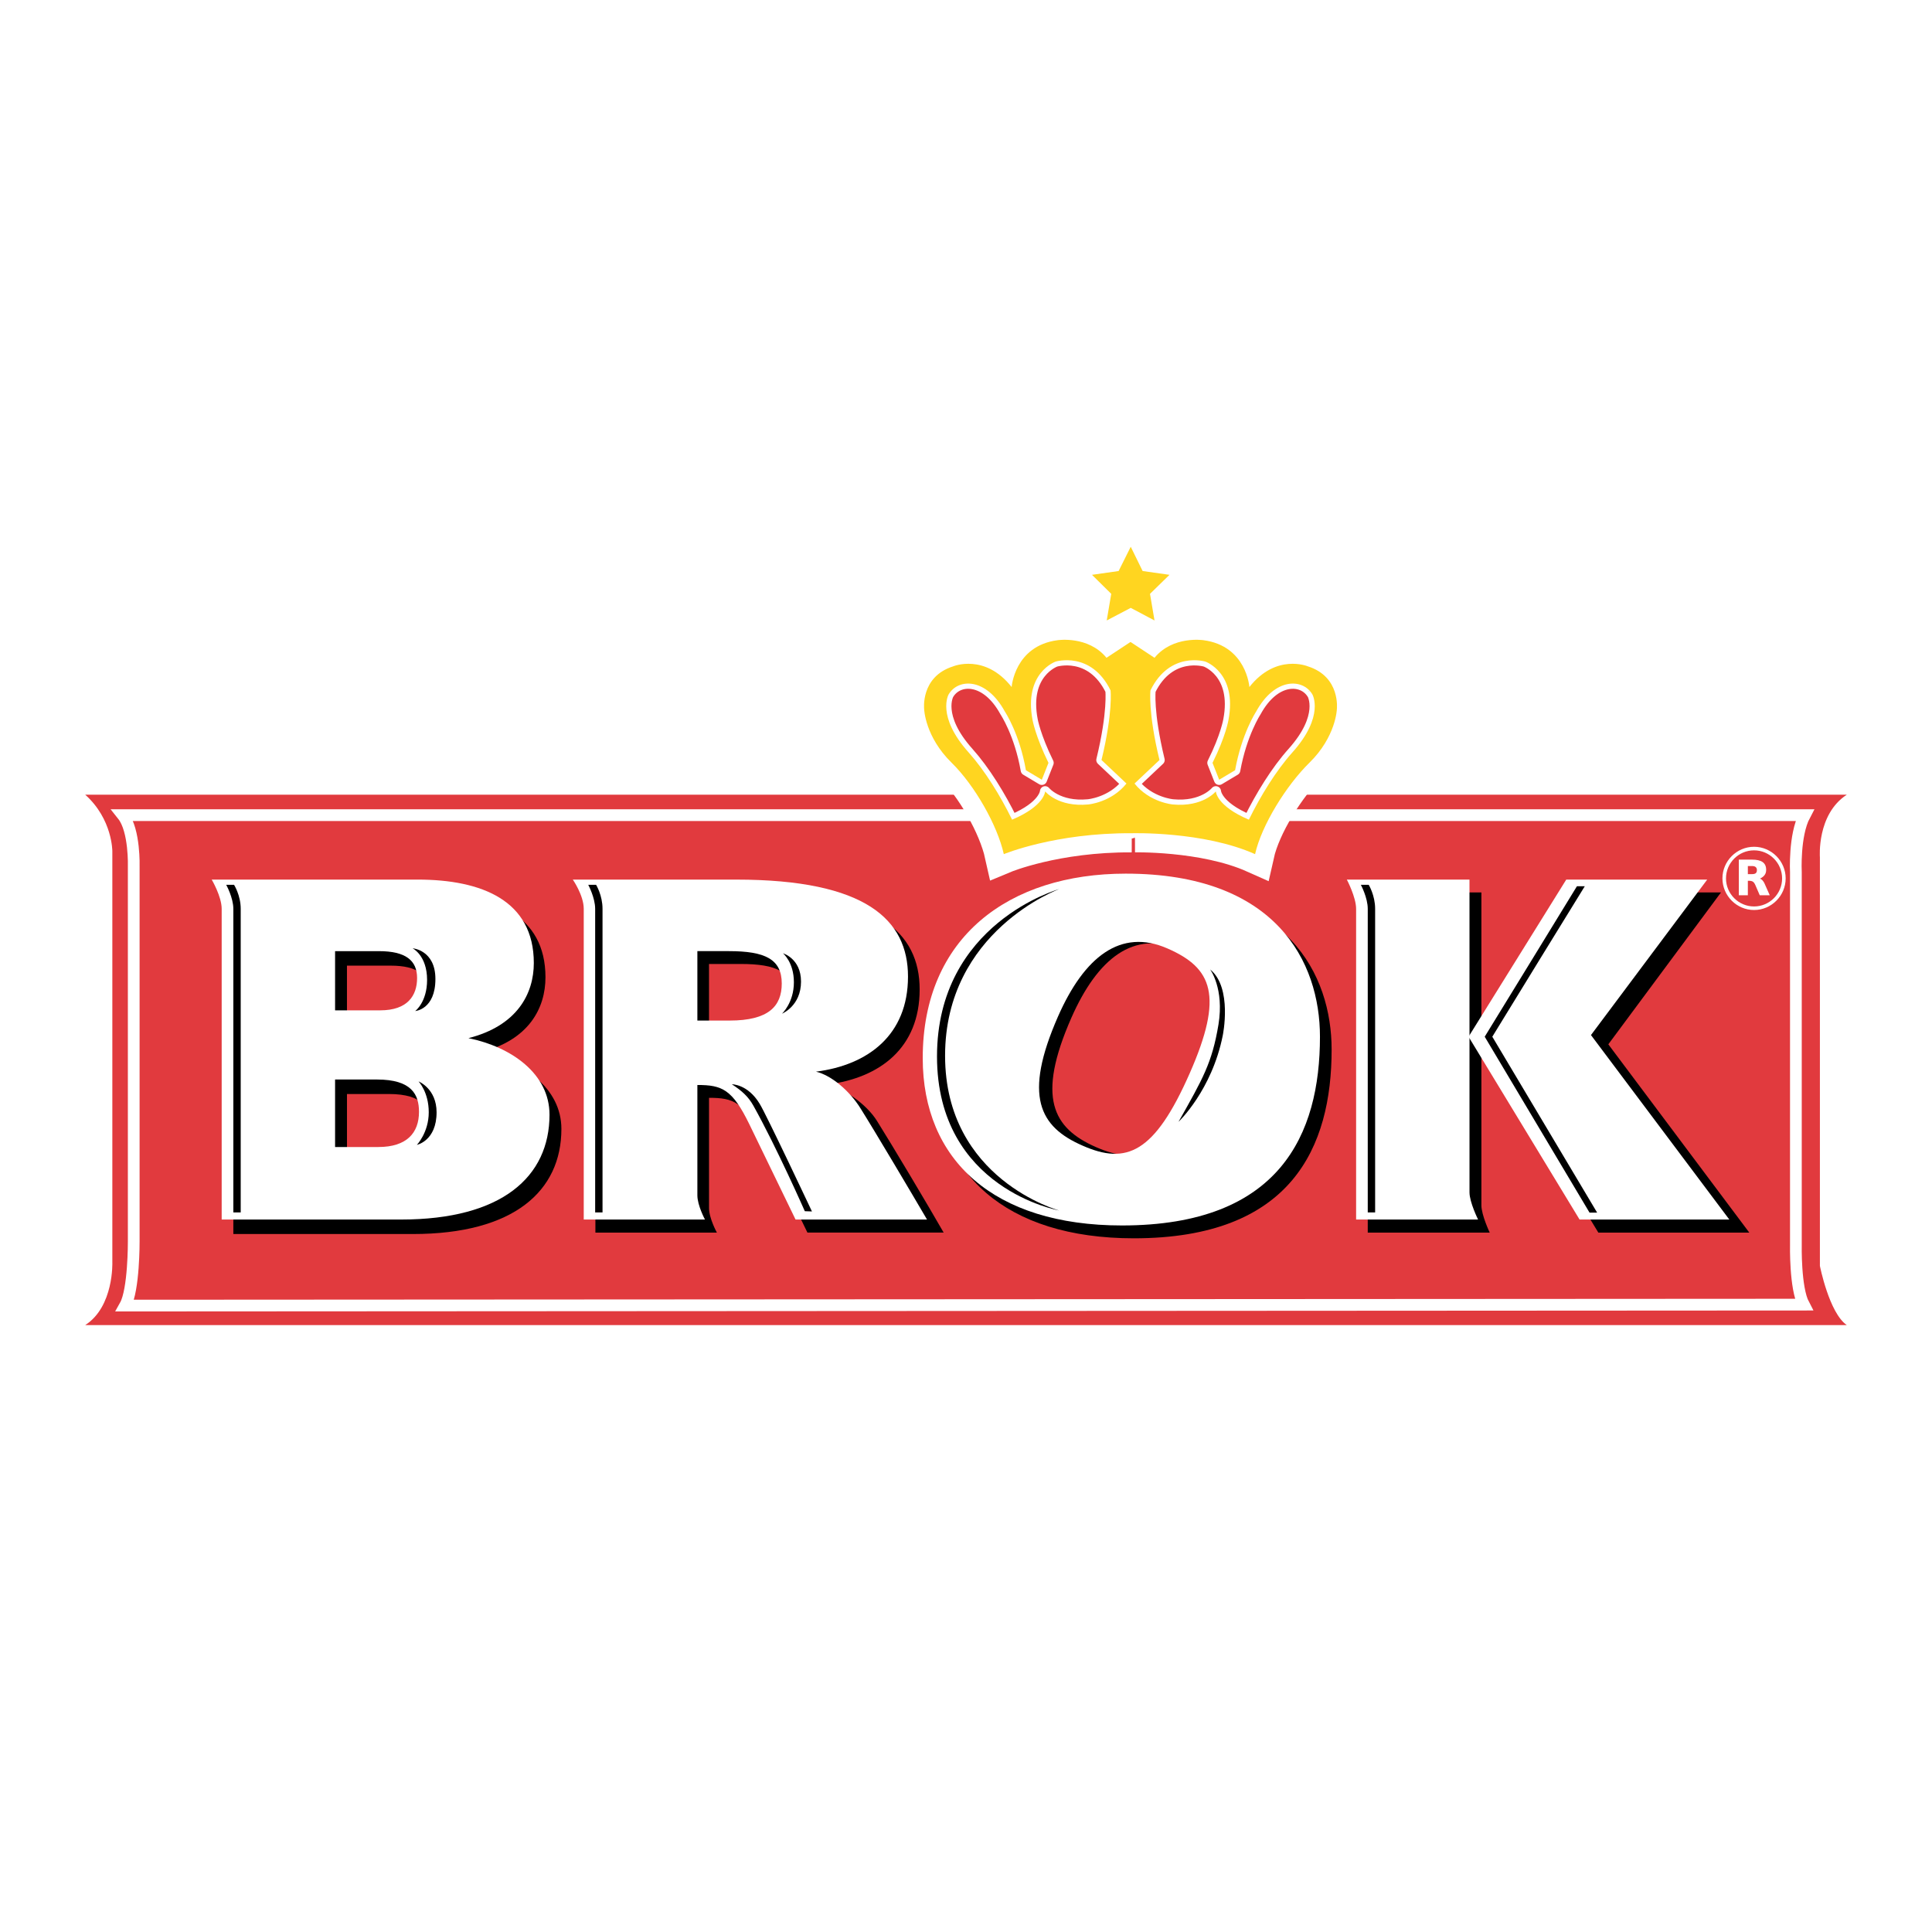 <?xml version="1.0" encoding="utf-8"?>
<!-- Generator: Adobe Illustrator 13.0.0, SVG Export Plug-In . SVG Version: 6.00 Build 14948)  -->
<!DOCTYPE svg PUBLIC "-//W3C//DTD SVG 1.0//EN" "http://www.w3.org/TR/2001/REC-SVG-20010904/DTD/svg10.dtd">
<svg version="1.0" id="Layer_1" xmlns="http://www.w3.org/2000/svg" xmlns:xlink="http://www.w3.org/1999/xlink" x="0px" y="0px"
	 width="192.756px" height="192.756px" viewBox="0 0 192.756 192.756" enable-background="new 0 0 192.756 192.756"
	 xml:space="preserve">
<g>
	<polygon fill-rule="evenodd" clip-rule="evenodd" fill="#FFFFFF" points="0,0 192.756,0 192.756,192.756 0,192.756 0,0 	"/>
	<path fill-rule="evenodd" clip-rule="evenodd" fill="#E13A3E" d="M184.252,132.203c-1.756-1.21-2.68-5.905-2.68-5.905V85.527
		c0,0-0.332-4.27,2.68-6.238H8.504c2.728,2.443,2.704,5.645,2.704,5.645v41.008c0,0,0.166,4.412-2.704,6.262H184.252
		L184.252,132.203z"/>
	<path fill-rule="evenodd" clip-rule="evenodd" fill="#E13A3E" d="M179.959,130.163c-0.877-1.66-0.783-5.953-0.783-5.953V87.021
		c0,0-0.189-3.676,0.879-5.692H12.251c1.209,1.518,1.091,5.147,1.091,5.147v37.402c0,0,0.024,4.814-0.854,6.381L179.959,130.163
		L179.959,130.163z"/>
	<path fill="none" stroke="#FFFFFF" stroke-width="3.82" stroke-miterlimit="2.613" d="M125.219,85.218
		c0.641-2.87,3.107-6.854,5.432-9.131c2.633-2.585,2.727-5.312,2.727-5.312s0.404-3.25-2.893-4.293c0,0-3.154-1.328-5.834,2.063
		c0,0-0.285-4.103-4.578-4.672c0,0-3.061-0.475-4.887,1.755l-2.371-1.565h-0.047l-2.373,1.565c-1.826-2.229-4.885-1.755-4.885-1.755
		c-4.293,0.569-4.578,4.672-4.578,4.672c-2.68-3.392-5.834-2.063-5.834-2.063c-3.296,1.043-2.894,4.293-2.894,4.293
		s0.095,2.728,2.728,5.312c2.324,2.277,4.579,6.262,5.217,9.131c0,0,5.123-2.134,12.762-2.087
		C112.91,83.131,120.072,82.918,125.219,85.218L125.219,85.218z M104.275,78.957c0,0-0.047,1.447-3.297,2.822
		c-1.162-2.372-2.727-4.91-4.34-6.712c-3.249-3.629-1.992-5.787-1.992-5.787c0.949-1.613,3.748-1.708,5.621,1.731
		c0,0,1.447,2.159,2.088,5.834l1.588,0.949l0.664-1.684c-1.305-2.657-1.588-4.269-1.588-4.269c-0.902-4.72,2.301-5.834,2.301-5.834
		s3.533-1.091,5.479,2.87c0,0,0.26,2.158-0.902,6.949l2.49,2.348c-1.518,1.897-3.818,2.087-3.818,2.087
		C105.557,80.546,104.275,78.957,104.275,78.957L104.275,78.957z M128.943,75.067c-1.613,1.802-3.18,4.34-4.342,6.712
		c-3.248-1.375-3.297-2.822-3.297-2.822s-1.279,1.589-4.293,1.304c0,0-2.301-0.189-3.818-2.087l2.49-2.348
		c-1.162-4.791-0.9-6.949-0.9-6.949c1.945-3.961,5.479-2.87,5.479-2.87s3.201,1.114,2.301,5.834c0,0-0.262,1.612-1.59,4.269
		l0.664,1.684l1.59-0.949c0.664-3.676,2.088-5.834,2.088-5.834c1.873-3.439,4.672-3.344,5.621-1.731
		C130.936,69.28,132.191,71.438,128.943,75.067L128.943,75.067z"/>
	<path fill="none" stroke="#FFFFFF" stroke-width="1.17" stroke-miterlimit="2.613" d="M179.959,130.163
		c-0.877-1.66-0.783-5.953-0.783-5.953V87.021c0,0-0.189-3.676,0.879-5.692H12.251c1.209,1.518,1.091,5.147,1.091,5.147v37.402
		c0,0,0.024,4.814-0.854,6.381L179.959,130.163L179.959,130.163z"/>
	<path fill-rule="evenodd" clip-rule="evenodd" d="M80.559,122.977l-4.625-9.511c-1.708-3.51-2.728-3.937-5.194-3.937
		c0,0,0,10.009,0,11.005c0,1.02,0.783,2.442,0.783,2.442h-12.12c0,0,0-29.647,0-30.999c0-1.352-1.067-2.941-1.067-2.941h16.271
		c12.973,0,17.147,4.032,17.147,9.677c0,5.858-3.984,8.823-9.179,9.487c1.518,0.355,3.866,1.921,4.933,3.652
		c1.447,2.301,5.194,8.586,6.641,11.123H80.559L80.559,122.977z M70.739,96.176v6.926h3.226c3.866,0,5.194-1.423,5.194-3.7
		c0-2.443-1.708-3.226-5.241-3.226H70.739L70.739,96.176z"/>
	<path fill-rule="evenodd" clip-rule="evenodd" d="M93.248,106.849c0-12.072,8.61-18.405,20.254-18.405
		c14.99,0,19.354,8.823,19.354,16.27c0,9.725-3.984,18.832-19.732,18.832C100.314,123.546,93.248,117.023,93.248,106.849
		L93.248,106.849z M120.025,107.229c3.391-7.756,2.252-10.507-2.207-12.452c-4.695-2.063-8.324,0.854-10.934,6.783
		c-3.486,7.945-1.85,10.981,2.443,12.879C113.715,116.359,116.514,115.197,120.025,107.229L120.025,107.229z"/>
	<path fill-rule="evenodd" clip-rule="evenodd" d="M160.463,104.192l14.064,18.784h-15.061l-11.076-18.263l9.273-15.677h14.041
		L160.463,104.192L160.463,104.192z M136.461,122.977c0,0,0-29.836,0-30.999c0-1.186-0.9-2.941-0.9-2.941h12.238
		c0,0,0,30.264,0,31.212c0,0.973,0.83,2.728,0.83,2.728H136.461L136.461,122.977z"/>
	<path fill-rule="evenodd" clip-rule="evenodd" d="M41.187,123.119H23.28c0,0,0-29.766,0-30.999s-0.996-2.941-0.996-2.941h20.563
		c6.38,0,11.574,2.087,11.574,8.325c0,3.06-1.637,6.285-6.522,7.495c4.317,0.877,8.111,3.558,8.111,7.637
		C56.01,118.826,51.267,123.119,41.187,123.119L41.187,123.119z M34.617,96.342v5.881H39.1c2.728,0,3.676-1.446,3.676-3.201
		c0-1.756-1.138-2.68-3.794-2.68H34.617L34.617,96.342z M38.792,109.149h-4.174v6.712h4.293c2.846,0,4.056-1.423,4.056-3.51
		C42.966,110.644,42.278,109.149,38.792,109.149L38.792,109.149z"/>
	<path fill-rule="evenodd" clip-rule="evenodd" fill="#FFFFFF" d="M81.412,106.92c5.194-0.664,9.179-3.652,9.179-9.487
		c0-5.645-4.174-9.676-17.147-9.676H57.149c0,0,1.091,1.565,1.091,2.917c0,1.375,0,31,0,31h12.096c0,0-0.759-1.399-0.759-2.42
		c0-0.996,0-11.005,0-11.005c2.466,0,3.486,0.427,5.194,3.938l4.602,9.487h13.116c-1.47-2.515-5.194-8.8-6.641-11.101
		C84.756,108.817,82.93,107.275,81.412,106.92L81.412,106.92z M72.802,101.821h-3.225v-6.926h3.154c3.558,0,5.265,0.782,5.265,3.226
		C77.997,100.397,76.668,101.821,72.802,101.821L72.802,101.821z"/>
	<path fill-rule="evenodd" clip-rule="evenodd" fill="#FFFFFF" d="M112.316,87.163c-11.646,0-20.255,6.333-20.255,18.405
		c0,10.175,7.091,16.697,19.876,16.697c15.771,0,19.756-9.107,19.756-18.832C131.693,95.986,127.33,87.163,112.316,87.163
		L112.316,87.163z M108,114.296c-4.293-1.873-5.93-4.933-2.443-12.878c2.609-5.93,6.238-8.847,10.934-6.784
		c4.459,1.945,5.621,4.696,2.205,12.452C115.186,115.056,112.387,116.241,108,114.296L108,114.296z"/>
	<path fill-rule="evenodd" clip-rule="evenodd" fill="#FFFFFF" d="M146.611,87.756h-12.238c0,0,0.926,1.755,0.926,2.917
		c0,1.186,0,31,0,31h12.168c0,0-0.855-1.731-0.855-2.704C146.611,118.02,146.611,87.756,146.611,87.756L146.611,87.756z"/>
	<polygon fill-rule="evenodd" clip-rule="evenodd" fill="#FFFFFF" points="158.732,103.268 170.33,87.756 156.266,87.756 
		146.518,103.434 157.594,121.673 172.535,121.673 158.732,103.268 	"/>
	<path fill-rule="evenodd" clip-rule="evenodd" fill="#FFFFFF" d="M46.737,103.576c4.862-1.233,6.522-4.436,6.522-7.495
		c0-6.238-5.194-8.325-11.598-8.325h-20.54c0,0,0.996,1.684,0.996,2.917c0,1.257,0,31,0,31h17.907c10.056,0,14.8-4.27,14.8-10.46
		C54.825,107.134,51.03,104.453,46.737,103.576L46.737,103.576z M33.431,94.896h4.364c2.68,0,3.818,0.925,3.818,2.68
		s-0.949,3.226-3.676,3.226h-4.506V94.896L33.431,94.896z M37.748,114.438h-4.317v-6.735h4.174c3.487,0,4.198,1.518,4.198,3.226
		C41.804,113.016,40.594,114.438,37.748,114.438L37.748,114.438z"/>
	<path fill-rule="evenodd" clip-rule="evenodd" d="M135.773,88.278h0.783c0,0,0.641,1.043,0.641,2.395c0,1.02,0,30.288,0,30.288
		h-0.736c0,0,0-29.481,0-30.288C136.461,89.559,135.773,88.278,135.773,88.278L135.773,88.278z"/>
	<path fill-rule="evenodd" clip-rule="evenodd" d="M58.69,88.278h0.783c0,0,0.641,1.043,0.641,2.395c0,1.02,0,30.288,0,30.288
		h-0.735c0,0,0-29.481,0-30.288C59.378,89.559,58.69,88.278,58.69,88.278L58.69,88.278z"/>
	<path fill-rule="evenodd" clip-rule="evenodd" d="M105.676,88.705c0,0-12.191,3.392-12.191,16.697
		c0,13.234,12.191,15.369,12.191,15.369s-11.385-3.084-11.385-15.44C94.291,92.879,105.676,88.705,105.676,88.705L105.676,88.705z"
		/>
	<path fill-rule="evenodd" clip-rule="evenodd" d="M78.116,95.109c0,0,1.091,0.877,1.091,2.893c0,2.04-1.186,3.131-1.186,3.131
		s1.897-0.759,1.897-3.201C79.918,95.63,78.116,95.109,78.116,95.109L78.116,95.109z"/>
	<path fill-rule="evenodd" clip-rule="evenodd" d="M73.016,108.177c1.02,0.664,1.637,1.233,2.135,2.111
		c2.324,4.15,5.146,10.554,5.146,10.554l0.711,0.024c0,0-4.577-9.725-5.218-10.744C74.605,108.153,73.016,108.177,73.016,108.177
		L73.016,108.177z"/>
	<path fill-rule="evenodd" clip-rule="evenodd" d="M22.569,88.278h0.782c0,0,0.665,1.043,0.665,2.395c0,1.02,0,30.288,0,30.288
		H23.28c0,0,0-29.481,0-30.288C23.28,89.559,22.569,88.278,22.569,88.278L22.569,88.278z"/>
	<path fill-rule="evenodd" clip-rule="evenodd" d="M41.164,94.611c0,0,1.447,0.711,1.447,3.154c0,2.229-1.186,3.107-1.186,3.107
		s2.016-0.143,2.016-3.202C43.44,94.777,41.164,94.611,41.164,94.611L41.164,94.611z"/>
	<path fill-rule="evenodd" clip-rule="evenodd" d="M41.756,107.893c0,0,1.02,1.044,1.02,3.083c0,2.017-1.186,3.249-1.186,3.249
		s1.968-0.402,1.968-3.249C43.559,108.604,41.756,107.893,41.756,107.893L41.756,107.893z"/>
	<path fill-rule="evenodd" clip-rule="evenodd" d="M158.115,88.42c-0.498,0.807-7.803,12.666-9.227,15.013l10.459,17.551h-0.758
		l-10.459-17.551c0,0,8.775-14.302,9.201-15.013H158.115L158.115,88.42z"/>
	<path fill-rule="evenodd" clip-rule="evenodd" d="M120.736,96.721c0,0,1.422,1.898,0.83,5.502
		c-0.641,3.843-1.566,5.408-3.984,9.701c0,0,3.32-3.131,4.412-8.609C121.994,103.315,122.99,98.548,120.736,96.721L120.736,96.721z"
		/>
	<path fill-rule="evenodd" clip-rule="evenodd" fill="#E13A3E" d="M101.004,83.653c0,0-4.057-6.997-6.262-9.606
		c0,0-3.819-6.665,1.708-6.665c0,0,3.748,0.355,4.885,2.704c0,0,2.064-7.661,7.211-4.744l4.27,1.565l4.459-1.636
		c0,0,5.076-2.135,6.428,3.534l1.779,0.641c0,0,3.035-4.317,6.309-0.925c0,0,2.252,2.419-2.705,7.946
		c0-0.024-4.008,4.079-4.15,7.613C124.934,84.08,113.242,78.767,101.004,83.653L101.004,83.653z"/>
	<path fill-rule="evenodd" clip-rule="evenodd" fill="#FFD520" d="M125.219,85.218c0.641-2.87,3.107-6.854,5.432-9.131
		c2.633-2.585,2.727-5.312,2.727-5.312s0.404-3.25-2.893-4.293c0,0-3.154-1.328-5.834,2.063c0,0-0.285-4.103-4.578-4.672
		c0,0-3.061-0.475-4.887,1.755l-2.371-1.565h-0.047l-2.373,1.565c-1.826-2.229-4.885-1.755-4.885-1.755
		c-4.293,0.569-4.578,4.672-4.578,4.672c-2.68-3.392-5.834-2.063-5.834-2.063c-3.296,1.043-2.894,4.293-2.894,4.293
		s0.095,2.728,2.728,5.312c2.324,2.277,4.579,6.262,5.217,9.131c0,0,5.123-2.134,12.762-2.087
		C112.91,83.131,120.072,82.918,125.219,85.218L125.219,85.218z M104.275,78.957c0,0-0.047,1.447-3.297,2.822
		c-1.162-2.372-2.727-4.91-4.34-6.712c-3.249-3.629-1.992-5.787-1.992-5.787c0.949-1.613,3.748-1.708,5.621,1.731
		c0,0,1.447,2.159,2.088,5.834l1.588,0.949l0.664-1.684c-1.305-2.657-1.588-4.269-1.588-4.269c-0.902-4.72,2.301-5.834,2.301-5.834
		s3.533-1.091,5.479,2.87c0,0,0.26,2.158-0.902,6.949l2.49,2.348c-1.518,1.897-3.818,2.087-3.818,2.087
		C105.557,80.546,104.275,78.957,104.275,78.957L104.275,78.957z M128.943,75.067c-1.613,1.802-3.18,4.34-4.342,6.712
		c-3.248-1.375-3.297-2.822-3.297-2.822s-1.279,1.589-4.293,1.304c0,0-2.301-0.189-3.818-2.087l2.49-2.348
		c-1.162-4.791-0.9-6.949-0.9-6.949c1.945-3.961,5.479-2.87,5.479-2.87s3.201,1.114,2.301,5.834c0,0-0.262,1.612-1.59,4.269
		l0.664,1.684l1.59-0.949c0.664-3.676,2.088-5.834,2.088-5.834c1.873-3.439,4.672-3.344,5.621-1.731
		C130.936,69.28,132.191,71.438,128.943,75.067L128.943,75.067z"/>
	
		<path fill-rule="evenodd" clip-rule="evenodd" fill="#FFD520" stroke="#FFFFFF" stroke-width="1.04" stroke-linecap="round" stroke-linejoin="round" stroke-miterlimit="2.613" d="
		M125.219,85.218c0.641-2.87,3.107-6.854,5.432-9.131c2.633-2.585,2.727-5.312,2.727-5.312s0.404-3.25-2.893-4.293
		c0,0-3.154-1.328-5.834,2.063c0,0-0.285-4.103-4.578-4.672c0,0-3.061-0.475-4.887,1.755l-2.371-1.565h-0.047l-2.373,1.565
		c-1.826-2.229-4.885-1.755-4.885-1.755c-4.293,0.569-4.578,4.672-4.578,4.672c-2.68-3.392-5.834-2.063-5.834-2.063
		c-3.296,1.043-2.894,4.293-2.894,4.293s0.095,2.728,2.728,5.312c2.324,2.277,4.579,6.262,5.217,9.131c0,0,5.123-2.134,12.762-2.087
		C112.91,83.131,120.072,82.918,125.219,85.218L125.219,85.218z M104.275,78.957c0,0-0.047,1.447-3.297,2.822
		c-1.162-2.372-2.727-4.91-4.34-6.712c-3.249-3.629-1.992-5.787-1.992-5.787c0.949-1.613,3.748-1.708,5.621,1.731
		c0,0,1.447,2.159,2.088,5.834l1.588,0.949l0.664-1.684c-1.305-2.657-1.588-4.269-1.588-4.269c-0.902-4.72,2.301-5.834,2.301-5.834
		s3.533-1.091,5.479,2.87c0,0,0.26,2.158-0.902,6.949l2.49,2.348c-1.518,1.897-3.818,2.087-3.818,2.087
		C105.557,80.546,104.275,78.957,104.275,78.957L104.275,78.957z M128.943,75.067c-1.613,1.802-3.18,4.34-4.342,6.712
		c-3.248-1.375-3.297-2.822-3.297-2.822s-1.279,1.589-4.293,1.304c0,0-2.301-0.189-3.818-2.087l2.49-2.348
		c-1.162-4.791-0.9-6.949-0.9-6.949c1.945-3.961,5.479-2.87,5.479-2.87s3.201,1.114,2.301,5.834c0,0-0.262,1.612-1.59,4.269
		l0.664,1.684l1.59-0.949c0.664-3.676,2.088-5.834,2.088-5.834c1.873-3.439,4.672-3.344,5.621-1.731
		C130.936,69.28,132.191,71.438,128.943,75.067L128.943,75.067z"/>
	<path fill-rule="evenodd" clip-rule="evenodd" fill="#FFD520" d="M125.219,85.218c0.641-2.87,3.107-6.854,5.432-9.131
		c2.633-2.585,2.727-5.312,2.727-5.312s0.404-3.25-2.893-4.293c0,0-3.154-1.328-5.834,2.063c0,0-0.285-4.103-4.578-4.672
		c0,0-3.061-0.475-4.887,1.755l-2.371-1.565h-0.047l-2.373,1.565c-1.826-2.229-4.885-1.755-4.885-1.755
		c-4.293,0.569-4.578,4.672-4.578,4.672c-2.68-3.392-5.834-2.063-5.834-2.063c-3.296,1.043-2.894,4.293-2.894,4.293
		s0.095,2.728,2.728,5.312c2.324,2.277,4.579,6.262,5.217,9.131c0,0,5.123-2.134,12.762-2.087
		C112.91,83.131,120.072,82.918,125.219,85.218L125.219,85.218z M104.275,78.957c0,0-0.047,1.447-3.297,2.822
		c-1.162-2.372-2.727-4.91-4.34-6.712c-3.249-3.629-1.992-5.787-1.992-5.787c0.949-1.613,3.748-1.708,5.621,1.731
		c0,0,1.447,2.159,2.088,5.834l1.588,0.949l0.664-1.684c-1.305-2.657-1.588-4.269-1.588-4.269c-0.902-4.72,2.301-5.834,2.301-5.834
		s3.533-1.091,5.479,2.87c0,0,0.26,2.158-0.902,6.949l2.49,2.348c-1.518,1.897-3.818,2.087-3.818,2.087
		C105.557,80.546,104.275,78.957,104.275,78.957L104.275,78.957z M128.943,75.067c-1.613,1.802-3.18,4.34-4.342,6.712
		c-3.248-1.375-3.297-2.822-3.297-2.822s-1.279,1.589-4.293,1.304c0,0-2.301-0.189-3.818-2.087l2.49-2.348
		c-1.162-4.791-0.9-6.949-0.9-6.949c1.945-3.961,5.479-2.87,5.479-2.87s3.201,1.114,2.301,5.834c0,0-0.262,1.612-1.59,4.269
		l0.664,1.684l1.59-0.949c0.664-3.676,2.088-5.834,2.088-5.834c1.873-3.439,4.672-3.344,5.621-1.731
		C130.936,69.28,132.191,71.438,128.943,75.067L128.943,75.067z"/>
	<polygon fill-rule="evenodd" clip-rule="evenodd" fill="#FFD520" points="112.814,54.551 114,56.971 116.68,57.35 114.736,59.248 
		115.186,61.904 112.814,60.647 110.418,61.904 110.869,59.248 108.949,57.35 111.605,56.971 112.814,54.551 	"/>
	<path fill-rule="evenodd" clip-rule="evenodd" fill="#FFFFFF" d="M175.287,86.808c0,0.285-0.143,0.403-0.475,0.403h-0.428v-0.806
		h0.428C175.121,86.404,175.287,86.547,175.287,86.808L175.287,86.808z M176.568,89.321l-0.547-1.233
		c-0.117-0.213-0.26-0.379-0.426-0.427c0.426-0.213,0.615-0.474,0.615-0.877c0-0.711-0.473-1.02-1.422-1.02h-1.305v3.558h0.9v-1.446
		c0.025,0,0.049,0,0.096,0c0.355,0,0.498,0.095,0.641,0.403l0.451,1.043H176.568L176.568,89.321z"/>
	<path fill-rule="evenodd" clip-rule="evenodd" fill="#FFFFFF" d="M171.848,87.638c0,1.731,1.424,3.154,3.154,3.154
		c1.732,0,3.154-1.423,3.154-3.154s-1.422-3.155-3.154-3.155C173.271,84.483,171.848,85.906,171.848,87.638L171.848,87.638z
		 M172.203,87.638c0-1.542,1.258-2.799,2.799-2.799s2.799,1.257,2.799,2.799s-1.258,2.799-2.799,2.799
		S172.203,89.179,172.203,87.638L172.203,87.638z"/>
</g>
</svg>

